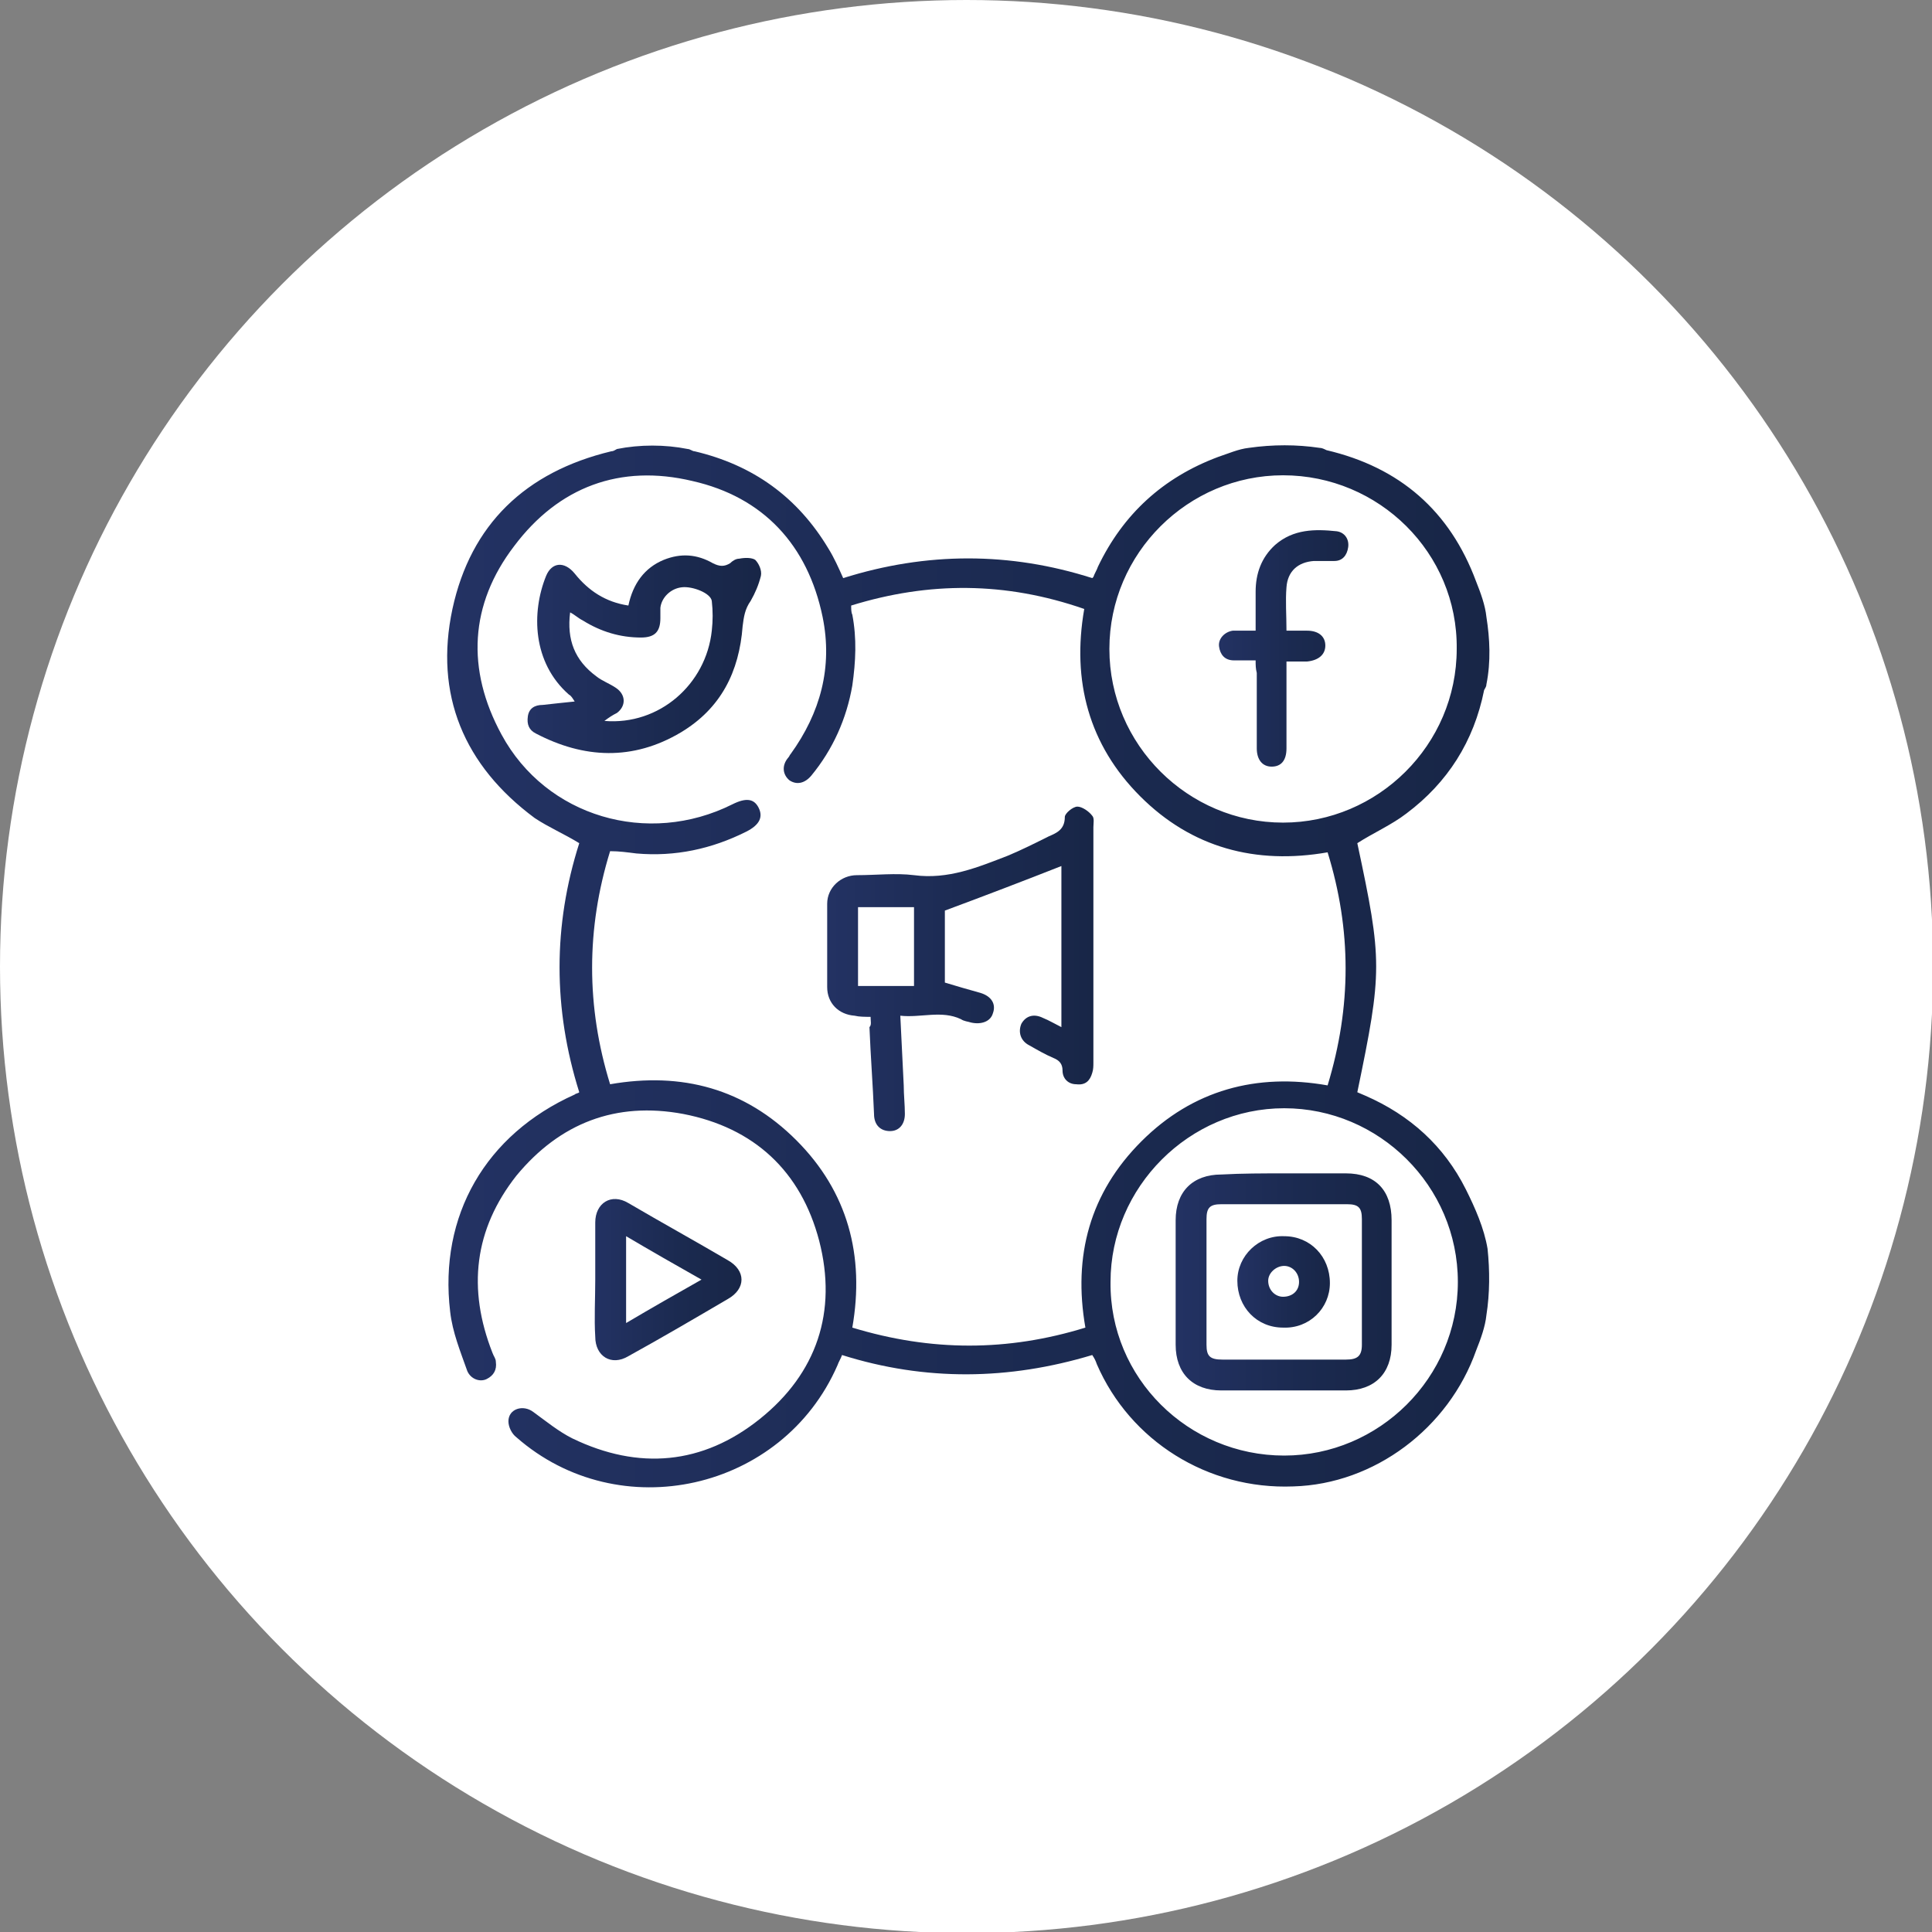 <?xml version="1.0" encoding="utf-8"?>
<!-- Generator: Adobe Illustrator 26.0.3, SVG Export Plug-In . SVG Version: 6.00 Build 0)  -->
<svg version="1.1" id="Layer_1" xmlns="http://www.w3.org/2000/svg" xmlns:xlink="http://www.w3.org/1999/xlink" x="0px" y="0px"
	 viewBox="0 0 169.1 169.1" style="enable-background:new 0 0 169.1 169.1;" xml:space="preserve">
<rect x="0" y="0" width="169.1" height="169.1" fill="#808080" stroke="none"/>
<style type="text/css">
	.st0{fill:#FFFFFF;}
	.st1{fill:url(#SVGID_1_);}
	.st2{fill:url(#SVGID_00000114768657991190692080000001967596424344979117_);}
	.st3{fill:url(#SVGID_00000078020278502721193670000005845253468274544270_);}
	.st4{fill:url(#SVGID_00000150086132662179542870000002131407640359690382_);}
	.st5{fill:url(#SVGID_00000063622801924637794070000005661726504851340429_);}
	.st6{fill:url(#SVGID_00000075848099874555389240000004005025600666612354_);}
	.st7{fill:url(#SVGID_00000002374383520000443740000002527992729881339784_);}
</style>
<g id="Layer_2_00000141436214446991098700000003903884426743120020_">
	<g id="Layer_1-2">
		<circle class="st0" cx="84.6" cy="84.6" r="84.6"/>
		<g>
			<linearGradient id="SVGID_1_" gradientUnits="userSpaceOnUse" x1="39.043" y1="84.424" x2="130.312" y2="84.424">
				<stop  offset="0" style="stop-color:#233263"/>
				<stop  offset="0.58" style="stop-color:#1B2A50"/>
				<stop  offset="1" style="stop-color:#182647"/>
			</linearGradient>
			<path class="st1" d="M130.1,115.1c-0.1,1-0.5,2.1-0.9,3.1c-2.4,6.8-8.9,11.7-16,11.9c-7.5,0.3-14.3-4-17.2-10.7
				c-0.1-0.3-0.2-0.5-0.4-0.8c-7.3,2.2-14.6,2.3-21.9,0c-0.1,0.3-0.3,0.6-0.4,0.9c-4.8,11-19.1,14.2-28.1,6.3
				c-0.4-0.3-0.7-0.9-0.7-1.4c0-1.1,1.3-1.5,2.2-0.8c1.1,0.8,2.2,1.7,3.4,2.3c5.8,2.8,11.4,2.3,16.4-1.7c5-4,6.8-9.4,5.2-15.6
				c-1.6-6.1-5.7-9.9-11.9-11.1c-5.9-1.1-10.8,0.8-14.6,5.4c-3.7,4.7-4.3,9.9-2.1,15.5c0.1,0.3,0.3,0.5,0.3,0.8
				c0.1,0.7-0.2,1.2-0.8,1.5c-0.6,0.3-1.4,0-1.7-0.7c-0.6-1.7-1.3-3.4-1.5-5.2c-1-8.4,3.1-15.5,10.9-19c0.1-0.1,0.3-0.1,0.4-0.2
				c-2.3-7.3-2.3-14.6,0-21.8c-1.3-0.8-2.7-1.4-3.9-2.2c-6.2-4.6-8.8-10.8-7.2-18.3c1.6-7.4,6.4-12,13.9-13.8c0.2,0,0.3-0.1,0.5-0.2
				c2-0.4,4.2-0.4,6.2,0c0.2,0,0.4,0.2,0.6,0.2c5.1,1.2,9,4,11.7,8.5c0.5,0.8,0.9,1.7,1.3,2.6c7.3-2.3,14.6-2.3,21.8,0
				c0.1-0.1,0.1-0.1,0.1-0.1c0.1-0.3,0.3-0.6,0.4-0.9c2.2-4.6,5.7-7.8,10.5-9.6c0.9-0.3,1.8-0.7,2.7-0.8c2.1-0.3,4.2-0.3,6.2,0
				c0.2,0,0.4,0.1,0.6,0.2c6.4,1.5,10.8,5.3,13.1,11.5c0.4,1,0.8,2.1,0.9,3.1c0.3,1.9,0.4,3.9,0,5.9c0,0.2-0.1,0.3-0.2,0.5
				c-0.9,4.5-3.2,8.1-6.8,10.8c-1.3,1-2.9,1.7-4.3,2.6c2.2,10.3,2.2,11.2,0,21.8c0.2,0.1,0.5,0.2,0.7,0.3c3.9,1.7,6.9,4.4,8.8,8.2
				c0.8,1.6,1.6,3.4,1.9,5.2C130.4,111.2,130.4,113.2,130.1,115.1z M74.5,53c0,0.3,0,0.6,0.1,0.8c0.4,2.1,0.3,4.1,0,6.2
				c-0.5,2.9-1.7,5.6-3.6,7.9c-0.6,0.7-1.3,0.8-1.9,0.4c-0.6-0.5-0.7-1.3-0.1-2c0.1-0.1,0.1-0.2,0.2-0.3c2.6-3.6,3.7-7.6,2.8-12
				c-1.3-6.3-5.2-10.5-11.4-11.9c-6.3-1.5-11.7,0.5-15.6,5.7c-3.9,5.1-4.2,10.8-1.1,16.5c3.9,7.2,12.8,9.8,20.2,6.1
				c1.2-0.6,1.9-0.5,2.3,0.3c0.4,0.8,0.1,1.5-1.1,2.1c-3,1.5-6.2,2.2-9.6,1.9c-0.8-0.1-1.5-0.2-2.3-0.2c-2.1,6.8-2.1,13.6,0,20.4
				c6.3-1.1,11.8,0.4,16.3,4.9c4.5,4.5,6,10.1,4.9,16.4c6.9,2.1,13.6,2.1,20.4,0c-1.1-6.3,0.4-11.8,4.9-16.3
				c4.5-4.5,10.1-6,16.3-4.9c2.1-6.9,2.1-13.6,0-20.4c-6.3,1.1-11.9-0.4-16.4-4.9c-4.5-4.5-6-10.1-4.9-16.4
				C88,50.9,81.3,50.9,74.5,53z M112.3,41.6c-8.3,0-15.2,6.8-15.2,15.2c0,8.4,6.9,15.2,15.2,15.2c8.3,0,15.2-6.8,15.2-15.2
				C127.6,48.4,120.7,41.6,112.3,41.6z M112.4,127.4c8.3,0,15.2-6.8,15.2-15.2c0-8.4-6.9-15.2-15.2-15.2c-8.3,0-15.2,6.9-15.2,15.2
				C97.1,120.6,104,127.4,112.4,127.4z"/>
			
				<linearGradient id="SVGID_00000182486163042428787850000005741902290910816402_" gradientUnits="userSpaceOnUse" x1="52.054" y1="112.011" x2="64.844" y2="112.011">
				<stop  offset="0" style="stop-color:#233263"/>
				<stop  offset="0.58" style="stop-color:#1B2A50"/>
				<stop  offset="1" style="stop-color:#182647"/>
			</linearGradient>
			<path style="fill:url(#SVGID_00000182486163042428787850000005741902290910816402_);" d="M52.1,112c0-1.7,0-3.3,0-5
				c0-1.7,1.4-2.6,2.9-1.7c2.9,1.7,5.8,3.3,8.7,5c1.6,0.9,1.6,2.5,0,3.4c-2.9,1.7-5.8,3.4-8.7,5c-1.5,0.9-2.9,0-2.9-1.7
				C52,115.4,52.1,113.7,52.1,112z M54.8,115.8c2.2-1.3,4.3-2.5,6.6-3.8c-2.3-1.3-4.4-2.5-6.6-3.8C54.8,110.8,54.8,113.2,54.8,115.8
				z"/>
			
				<linearGradient id="SVGID_00000008150953284090630680000004188266245766408366_" gradientUnits="userSpaceOnUse" x1="72.327" y1="84.903" x2="95.661" y2="84.903">
				<stop  offset="0" style="stop-color:#233263"/>
				<stop  offset="0.58" style="stop-color:#1B2A50"/>
				<stop  offset="1" style="stop-color:#182647"/>
			</linearGradient>
			<path style="fill:url(#SVGID_00000008150953284090630680000004188266245766408366_);" d="M76.2,89c-0.5,0-1,0-1.4-0.1
				c-1.4-0.1-2.4-1.1-2.4-2.5c0-2.4,0-4.9,0-7.3c0-1.4,1.2-2.5,2.6-2.5c1.7,0,3.4-0.2,5,0c3,0.4,5.6-0.7,8.2-1.7
				c1.2-0.5,2.4-1.1,3.6-1.7c0.7-0.3,1.4-0.6,1.4-1.7c0-0.3,0.7-0.9,1.1-0.9c0.4,0,1,0.4,1.3,0.8c0.2,0.2,0.1,0.7,0.1,1
				c0,6.9,0,13.7,0,20.6c0,0.3,0,0.6-0.1,0.9c-0.2,0.7-0.6,1.1-1.4,1c-0.7,0-1.2-0.5-1.2-1.2c0-0.6-0.3-0.9-0.8-1.1
				c-0.7-0.3-1.4-0.7-2.1-1.1c-0.8-0.4-1-1.2-0.7-1.9c0.4-0.7,1.1-0.9,1.9-0.5c0.5,0.2,1,0.5,1.6,0.8c0-4.8,0-9.5,0-14.1
				c-3.3,1.3-6.7,2.6-10.2,3.9c0,1.9,0,4,0,6.3c1,0.3,2,0.6,3.1,0.9c1,0.3,1.4,1,1.1,1.8c-0.2,0.7-1,1-1.9,0.8
				c-0.3-0.1-0.6-0.1-0.9-0.3c-1.7-0.8-3.5-0.1-5.3-0.3c0.1,2.1,0.2,4.1,0.3,6.1c0,0.8,0.1,1.7,0.1,2.5c0,0.9-0.5,1.5-1.3,1.5
				c-0.8,0-1.4-0.5-1.4-1.5c-0.1-2.5-0.3-5.1-0.4-7.6C76.3,89.7,76.2,89.4,76.2,89z M80,86.3c0-2.3,0-4.6,0-6.9c-1.7,0-3.3,0-4.9,0
				c0,2.3,0,4.6,0,6.9C76.7,86.3,78.3,86.3,80,86.3z"/>
			
				<linearGradient id="SVGID_00000031168018850246506360000011752780138962823812_" gradientUnits="userSpaceOnUse" x1="46.132" y1="57.242" x2="66.518" y2="57.242">
				<stop  offset="0" style="stop-color:#233263"/>
				<stop  offset="0.58" style="stop-color:#1B2A50"/>
				<stop  offset="1" style="stop-color:#182647"/>
			</linearGradient>
			<path style="fill:url(#SVGID_00000031168018850246506360000011752780138962823812_);" d="M55,53c0.4-1.9,1.4-3.3,3.1-4
				c1.5-0.6,2.9-0.5,4.3,0.3c0.6,0.3,1,0.3,1.5,0c0.2-0.2,0.5-0.4,0.8-0.4c0.5-0.1,1.1-0.1,1.4,0.1c0.3,0.3,0.6,0.9,0.5,1.4
				c-0.2,0.8-0.5,1.5-0.9,2.2c-0.5,0.7-0.6,1.4-0.7,2.2c-0.3,4-1.9,7.2-5.4,9.3c-4.2,2.5-8.5,2.3-12.7,0.1c-0.6-0.3-0.8-0.8-0.7-1.5
				c0.1-0.7,0.6-1,1.3-1c0.9-0.1,1.8-0.2,2.8-0.3c-0.2-0.3-0.3-0.5-0.5-0.6c-3.2-2.8-3.3-7.2-2-10.4c0.5-1.2,1.6-1.3,2.5-0.2
				C51.5,51.7,53,52.7,55,53z M52.9,63.1c4.8,0.4,8.9-3.2,9.4-7.9c0.1-0.9,0.1-1.7,0-2.6c-0.1-0.7-1.7-1.3-2.6-1.2
				c-1,0.1-1.8,0.9-1.9,1.8c0,0.3,0,0.6,0,0.9c0,1.2-0.5,1.7-1.7,1.7c-1.8,0-3.5-0.5-5.1-1.5c-0.4-0.2-0.7-0.5-1.1-0.7
				c-0.3,2.4,0.4,4.2,2.3,5.6c0.5,0.4,1.1,0.6,1.7,1c0.9,0.6,0.9,1.6,0.1,2.2C53.6,62.6,53.3,62.8,52.9,63.1z"/>
			
				<linearGradient id="SVGID_00000152223816356026228390000011751249038886298282_" gradientUnits="userSpaceOnUse" x1="106.632" y1="56.717" x2="117.908" y2="56.717">
				<stop  offset="0" style="stop-color:#233263"/>
				<stop  offset="0.58" style="stop-color:#1B2A50"/>
				<stop  offset="1" style="stop-color:#182647"/>
			</linearGradient>
			<path style="fill:url(#SVGID_00000152223816356026228390000011751249038886298282_);" d="M109.9,57.8c-0.8,0-1.3,0-1.9,0
				c-0.8,0-1.2-0.5-1.3-1.2c-0.1-0.7,0.5-1.3,1.2-1.4c0.3,0,0.7,0,1,0c0.3,0,0.6,0,1,0c0-1.2,0-2.3,0-3.4c0-1.6,0.5-3,1.7-4.1
				c1.6-1.4,3.5-1.4,5.4-1.2c0.7,0.1,1.1,0.7,1,1.4c-0.1,0.7-0.5,1.2-1.2,1.2c-0.6,0-1.2,0-1.8,0c-1.4,0.1-2.3,0.9-2.4,2.3
				c-0.1,1.2,0,2.4,0,3.8c0.6,0,1.2,0,1.8,0c1,0,1.6,0.5,1.6,1.3c0,0.8-0.6,1.3-1.6,1.4c-0.6,0-1.1,0-1.8,0c0,0.7,0,1.4,0,2
				c0,1.9,0,3.7,0,5.6c0,1.1-0.5,1.6-1.3,1.6c-0.8,0-1.3-0.6-1.3-1.6c0-2.2,0-4.4,0-6.6C109.9,58.5,109.9,58.2,109.9,57.8z"/>
			
				<linearGradient id="SVGID_00000161598164921623024600000007932689419638707586_" gradientUnits="userSpaceOnUse" x1="102.876" y1="112.204" x2="121.839" y2="112.204">
				<stop  offset="0" style="stop-color:#233263"/>
				<stop  offset="0.58" style="stop-color:#1B2A50"/>
				<stop  offset="1" style="stop-color:#182647"/>
			</linearGradient>
			<path style="fill:url(#SVGID_00000161598164921623024600000007932689419638707586_);" d="M112.4,102.7c1.8,0,3.6,0,5.4,0
				c2.6,0,4,1.5,4,4.1c0,3.6,0,7.2,0,10.9c0,2.5-1.5,4-4,4c-3.6,0-7.3,0-10.9,0c-2.5,0-4-1.5-4-4c0-3.6,0-7.3,0-10.9
				c0-2.5,1.5-4,4-4C108.7,102.7,110.6,102.7,112.4,102.7z M112.4,119c1.8,0,3.6,0,5.4,0c1,0,1.4-0.3,1.4-1.3c0-3.7,0-7.3,0-11
				c0-1-0.3-1.3-1.3-1.3c-3.7,0-7.4,0-11,0c-1,0-1.3,0.3-1.3,1.3c0,3.7,0,7.3,0,11c0,1,0.3,1.3,1.4,1.3
				C108.7,119,110.5,119,112.4,119z"/>
			
				<linearGradient id="SVGID_00000176017346646731560220000008431922059433956796_" gradientUnits="userSpaceOnUse" x1="108.334" y1="112.186" x2="116.377" y2="112.186">
				<stop  offset="0" style="stop-color:#233263"/>
				<stop  offset="0.58" style="stop-color:#1B2A50"/>
				<stop  offset="1" style="stop-color:#182647"/>
			</linearGradient>
			<path style="fill:url(#SVGID_00000176017346646731560220000008431922059433956796_);" d="M116.4,112.3c0,2.2-1.8,4-4.1,3.9
				c-2.3,0-4-1.8-4-4.1c0-2.2,1.9-4,4.1-3.9C114.7,108.2,116.4,110,116.4,112.3z M113.7,112.2c0-0.8-0.6-1.4-1.3-1.4
				c-0.7,0-1.4,0.6-1.4,1.3c0,0.8,0.6,1.4,1.3,1.4C113.1,113.5,113.7,113,113.7,112.2z"/>
		</g>
	</g>
</g>
</svg>
